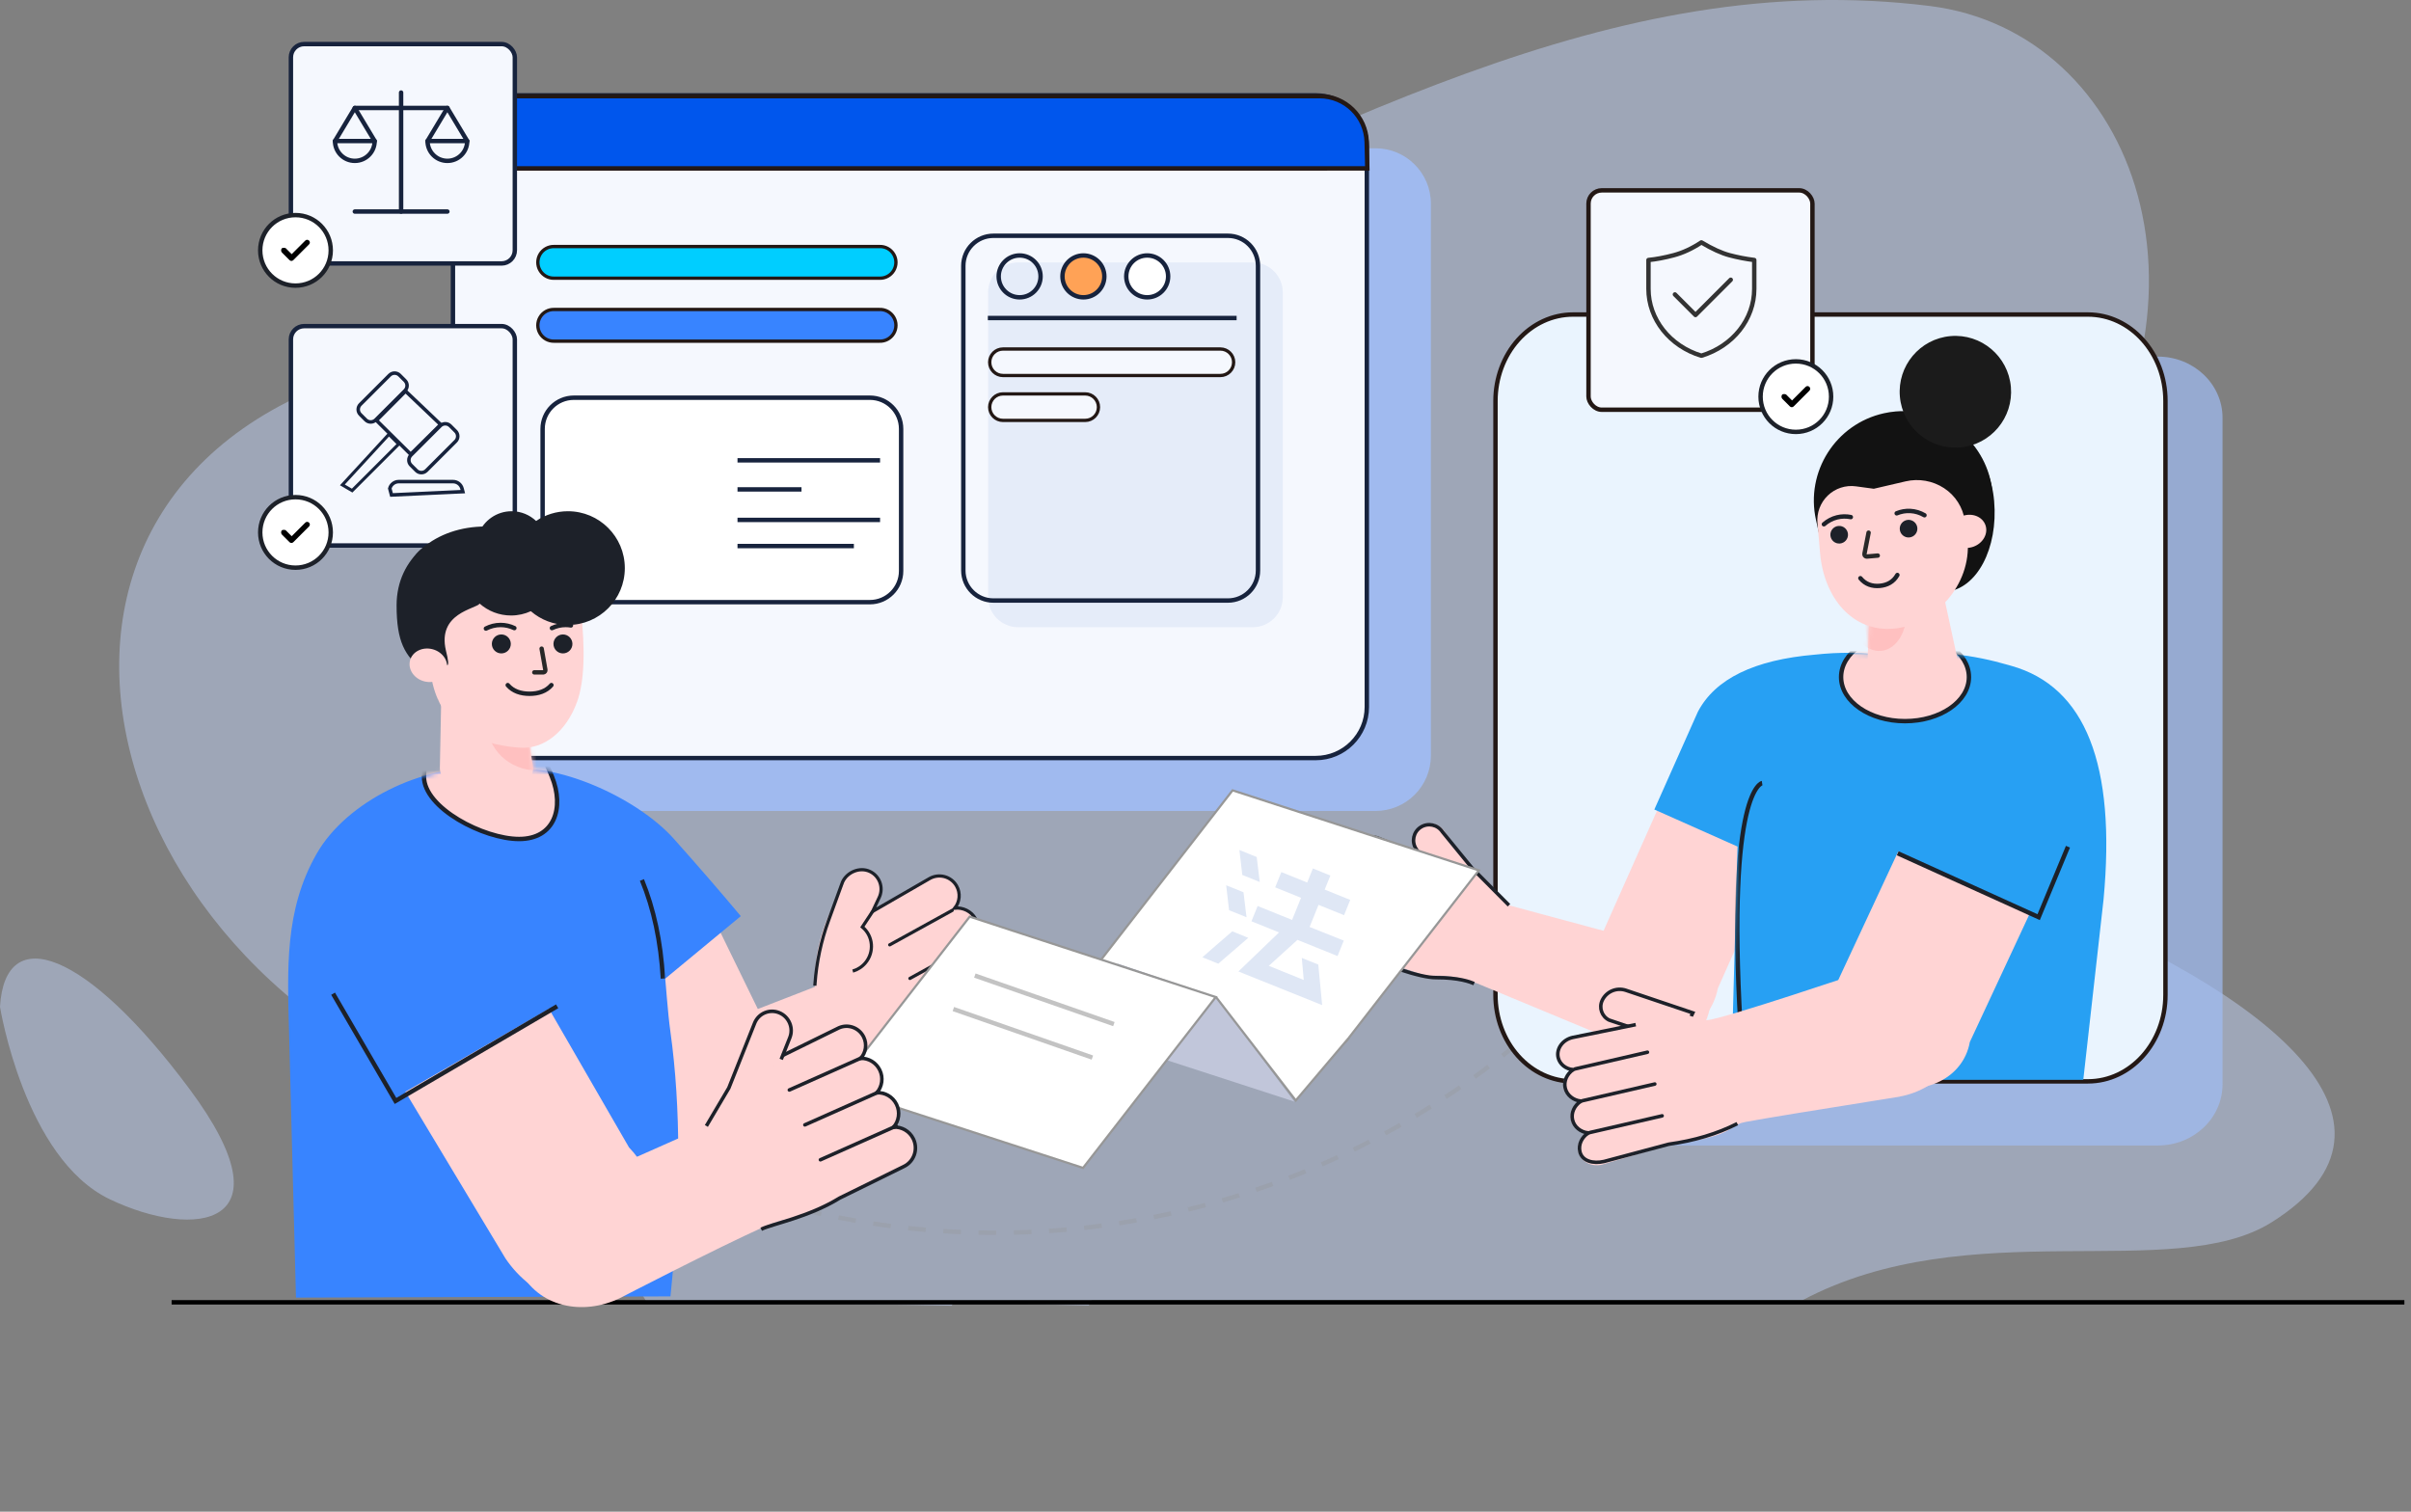 <?xml version="1.0" encoding="UTF-8"?>
<svg width="547px" height="343px" viewBox="0 0 547 343" version="1.1" xmlns="http://www.w3.org/2000/svg" xmlns:xlink="http://www.w3.org/1999/xlink">
    <rect x="0" y="0" width="547" height="343" fill="#808080" stroke="none"/>
    <title>登录背景</title>
    <defs>
        <path d="M53.66,0.81 L54.021,0.875 L54.428,0.802 C63.844,-0.85 72.496,0.514 80.377,2.781 L80.966,2.952 C97.803,7.682 104.785,25.366 101.912,56.003 L97.317,96.889 L17.406,96.888 L18.867,43.96 L0,35.56 L9.87,13.393 L9.88,13.377 C13.803,5.902 22.673,1.581 36.489,0.413 C41.71,-0.149 47.683,-0.244 53.66,0.81 Z" id="path-1"></path>
        <path d="M2.107,0 L18.96,0 L20.806,14.63 C20.98,16.013 20.461,17.392 19.417,18.316 C16.644,20.772 13.762,22 10.773,22 C7.779,22 4.784,20.769 1.785,18.307 C0.663,17.391 0.093,15.961 0.274,14.524 L2.107,0 L2.107,0 Z" id="path-3"></path>
        <path d="M53.115,0.547 L53.467,0.495 C54.457,0.355 55.458,0.251 56.466,0.185 L58.26,0.067 C72.007,-0.836 89.395,7.451 96.229,19.414 C103.537,32.203 102.868,45.481 102.484,60.206 L100.921,120.137 L15.96,119.858 C13.592,96.922 13.592,76.932 15.96,59.888 C16.303,57.418 16.534,54.922 16.75,52.383 L17.009,49.315 C17.053,48.8 17.098,48.283 17.145,47.764 L0,33.58 C4.422,28.285 9.472,22.451 15.15,16.077 C23.667,6.516 42.489,-1.698 53.115,0.547 Z" id="path-5"></path>
        <path d="M2.151,7.677 L21.103,0 L21.471,18.724 C21.495,19.97 20.938,21.155 19.963,21.931 C17.088,24.218 14.1,25.362 10.998,25.362 C8.007,25.362 5.012,24.299 2.016,22.172 C0.769,21.287 0.136,19.768 0.387,18.26 L0.83,15.599 L0.83,15.599 L2.151,7.677 Z" id="path-7"></path>
    </defs>
    <g id="用户平台" stroke="none" stroke-width="1" fill="none" fill-rule="evenodd">
        <g id="登录" transform="translate(-137, -218)">
            <g id="登录背景" transform="translate(137, 218)">
                <path d="M460.508,203.746 C443.304,197.027 447.767,145.639 464.791,124.02 C507.946,69.257 484.519,7.166 437.821,1.359 C365.707,-7.603 302.685,29.303 218.841,66.636 C189.479,79.713 163.767,72.871 105.512,79.779 C-8.59,93.373 12.281,211.804 100.695,247.248 C168.921,274.6 134.61,278.001 146.998,295.834 C170.014,295.834 192.981,295.719 215.964,296.277 C216.019,295.82 216.415,295.481 216.876,295.497 C226.954,295.497 237.023,296.056 247.093,296.228 C246.953,295.788 247.155,295.311 247.57,295.106 C247.702,295.039 247.848,295.004 247.997,295.004 L408.969,295.004 C446.888,274.962 492.969,291.333 515.336,277.369 C551.536,254.657 514.012,224.659 460.508,203.746 L460.508,203.746 Z" id="路径" fill="#C2D3F9" fill-rule="nonzero" opacity="0.46"></path>
                <path d="M355.755,143.672 C260.054,143.672 181.349,216.445 171.96,309.672" id="路径" stroke="#979797" opacity="0.315" stroke-dasharray="4" transform="translate(263.858, 226.672) scale(-1, -1) rotate(26) translate(-263.858, -226.672) "></path>
                <g id="编组-15" transform="translate(102.762, 21.636)">
                    <path d="M209.306,12.009 L22.334,12.009 C15.392,12.009 9.765,17.632 9.765,24.568 L9.765,149.817 C9.765,153.148 11.09,156.342 13.447,158.697 C15.804,161.053 19,162.376 22.334,162.376 L209.306,162.376 C212.639,162.376 215.836,161.053 218.193,158.697 C220.55,156.342 221.874,153.148 221.874,149.817 L221.874,24.568 C221.874,17.632 216.247,12.009 209.306,12.009 L209.306,12.009 Z" id="路径" fill="#A1BEF7" fill-rule="nonzero" opacity="0.87" style="mix-blend-mode: multiply;"></path>
                    <path d="M195.751,0 L11.59,0 C5.189,0 0,5.185 0,11.582 L0,138.785 C0,141.857 1.221,144.803 3.395,146.975 C5.568,149.147 8.516,150.367 11.59,150.367 L195.751,150.367 C202.152,150.367 207.341,145.182 207.341,138.785 L207.341,11.582 C207.341,5.185 202.152,0 195.751,0 L195.751,0 Z" id="路径" stroke="#17233D" fill="#F5F8FE" fill-rule="nonzero"></path>
                    <path d="M181.448,37.916 L128.24,37.916 C124.472,37.916 121.417,40.969 121.417,44.734 L121.417,113.864 C121.417,117.629 124.472,120.681 128.24,120.681 L181.448,120.681 C185.216,120.681 188.271,117.629 188.271,113.864 L188.271,44.734 C188.271,40.969 185.216,37.916 181.448,37.916 L181.448,37.916 Z" id="路径" fill="#CBD9F3" fill-rule="nonzero" opacity="0.38" style="mix-blend-mode: multiply;"></path>
                    <path d="M94.596,68.604 L27.43,68.604 C23.517,68.604 20.344,71.774 20.344,75.685 L20.344,107.917 C20.344,111.827 23.517,114.997 27.43,114.997 L94.596,114.997 C98.509,114.997 101.681,111.827 101.681,107.917 L101.681,75.685 C101.681,71.774 98.509,68.604 94.596,68.604 L94.596,68.604 Z" id="路径" stroke="#17233D" fill="#FFFFFF" fill-rule="nonzero"></path>
                    <line x1="6.666" y1="16.65" x2="198.332" y2="16.65" id="路径" stroke="#231815" stroke-width="0.75"></line>
                    <path d="M96.774,34.302 L22.934,34.302 C21.631,34.274 20.414,34.953 19.755,36.076 C19.095,37.2 19.095,38.592 19.755,39.715 C20.414,40.838 21.631,41.517 22.934,41.489 L96.774,41.489 C98.09,41.538 99.328,40.864 100.001,39.732 C100.674,38.6 100.674,37.191 100.001,36.059 C99.328,34.927 98.09,34.253 96.774,34.302 L96.774,34.302 Z" id="路径" stroke="#231815" stroke-width="0.75" fill="#00CEFF" fill-rule="nonzero"></path>
                    <path d="M96.774,48.586 L22.934,48.586 C21.631,48.558 20.414,49.237 19.755,50.361 C19.095,51.484 19.095,52.876 19.755,53.999 C20.414,55.123 21.631,55.801 22.934,55.774 L96.774,55.774 C98.09,55.822 99.328,55.148 100.001,54.016 C100.674,52.884 100.674,51.476 100.001,50.344 C99.328,49.212 98.09,48.538 96.774,48.586 L96.774,48.586 Z" id="路径" stroke="#231815" stroke-width="0.75" fill="#3884FF" fill-rule="nonzero"></path>
                    <path d="M64.56,82.814 L96.905,82.814 M64.56,89.41 L79.084,89.41 M64.56,96.335 L96.905,96.335 M64.56,102.265 L90.962,102.265" id="形状" stroke="#17233D"></path>
                    <path d="M175.826,31.862 L122.618,31.862 C118.85,31.862 115.795,34.915 115.795,38.68 L115.795,107.81 C115.795,111.575 118.85,114.628 122.618,114.628 L175.826,114.628 C179.594,114.628 182.648,111.575 182.648,107.81 L182.648,38.68 C182.648,34.915 179.594,31.862 175.826,31.862 L175.826,31.862 Z" id="路径" stroke="#17233D" fill-rule="nonzero"></path>
                    <line x1="121.36" y1="50.525" x2="177.798" y2="50.525" id="路径" stroke="#17233D"></line>
                    <path d="M128.569,45.826 C131.193,45.826 133.32,43.701 133.32,41.079 C133.32,38.457 131.193,36.331 128.569,36.331 C125.945,36.331 123.818,38.457 123.818,41.079 C123.818,43.701 125.945,45.826 128.569,45.826 L128.569,45.826 Z" id="路径" stroke="#17233D"></path>
                    <path d="M143.036,45.826 C145.66,45.826 147.787,43.701 147.787,41.079 C147.787,38.457 145.66,36.331 143.036,36.331 C140.412,36.331 138.285,38.457 138.285,41.079 C138.285,43.701 140.412,45.826 143.036,45.826 Z" id="路径" stroke="#17233D" fill="#FFA256" fill-rule="nonzero"></path>
                    <path d="M157.511,45.826 C160.135,45.826 162.263,43.701 162.263,41.079 C162.263,38.457 160.135,36.331 157.511,36.331 C154.887,36.331 152.76,38.457 152.76,41.079 C152.76,43.701 154.887,45.826 157.511,45.826 Z" id="路径" stroke="#17233D" fill="#FFFFFF" fill-rule="nonzero"></path>
                    <path d="M174.116,57.556 L124.788,57.556 C123.126,57.556 121.779,58.902 121.779,60.562 C121.779,62.223 123.126,63.569 124.788,63.569 L174.116,63.569 C175.777,63.569 177.124,62.223 177.124,60.562 C177.124,58.902 175.777,57.556 174.116,57.556 L174.116,57.556 Z" id="路径" stroke="#231815" stroke-width="0.75" fill="#F5F8FE" fill-rule="nonzero"></path>
                    <path d="M143.447,67.742 L124.788,67.742 C123.126,67.742 121.779,69.088 121.779,70.748 C121.779,72.408 123.126,73.754 124.788,73.754 L143.447,73.754 C145.109,73.754 146.456,72.408 146.456,70.748 C146.456,69.088 145.109,67.742 143.447,67.742 L143.447,67.742 Z" id="路径" stroke="#231815" stroke-width="0.75" fill="#F5F8FE" fill-rule="nonzero"></path>
                    <path d="M207.448,16.576 L0.033,16.576 L0.033,14.728 C0.033,2.678 5.483,0.181 13.949,0.181 L196.622,0.181 C202.426,0.179 207.17,4.807 207.308,10.604 L207.448,16.576 L207.448,16.576 Z" id="路径" stroke="#231815" fill="#0056ED" fill-rule="nonzero"></path>
                </g>
                <g id="编组-7备份-2" transform="translate(59.04, 10)" fill-rule="nonzero">
                    <g id="编组-5" transform="translate(6.96, 0)" fill="#F5F8FE" stroke="#17233D">
                        <rect id="矩形备份" x="0" y="0" width="50.804" height="49.778" rx="3"></rect>
                    </g>
                    <g id="编组-6" transform="translate(0, 38.807)">
                        <path d="M8,0 C3.569,0 0,3.569 0,8 C0,12.431 3.569,16 8,16 C12.431,16 16,12.431 16,8 C16,3.569 12.431,0 8,0" id="路径备份-31" stroke="#1D2129" fill="#FFFFFF"></path>
                        <path d="M10.215,5.785 L7.138,8.862 L5.785,7.508 C5.538,7.385 5.169,7.385 4.923,7.508 C4.677,7.754 4.677,8.246 4.923,8.492 L6.646,10.215 C6.892,10.462 7.262,10.462 7.508,10.215 L11.077,6.646 C11.323,6.4 11.323,6.031 11.077,5.785 C10.831,5.538 10.462,5.538 10.215,5.785" id="路径备份-32" fill="#000000"></path>
                    </g>
                </g>
                <g id="编组-7备份-4" transform="translate(59.04, 74)">
                    <g id="编组-5" transform="translate(6.96, 0)" stroke="#17233D">
                        <rect id="矩形备份" fill="#F5F8FE" fill-rule="nonzero" x="0" y="0" width="50.804" height="49.778" rx="3"></rect>
                        <g id="编组-17" transform="translate(10.723, 9.429)">
                            <path d="M8.677,13.942 L8.677,28.875 L6.196,29.525 L5.546,13.942 L8.677,13.942 Z" id="矩形" stroke-width="0.7" transform="translate(7.111, 21.734) rotate(-315) translate(-7.111, -21.734) "></path>
                            <path d="M26.063,25.85 C26.54,25.85 26.987,26.011 27.345,26.287 C27.703,26.562 27.972,26.953 28.094,27.414 L28.282,28.128 L12.1,28.882 L11.709,27.408 C11.832,26.95 12.1,26.561 12.457,26.287 C12.815,26.011 13.262,25.85 13.738,25.85 Z" id="矩形" stroke-width="0.8"></path>
                            <path d="M21.464,7.611 L21.421,17.186 L10.481,17.238 L10.462,7.881 L21.464,7.611 Z" id="矩形" stroke-width="0.8" transform="translate(15.963, 12.421) rotate(-315) translate(-15.963, -12.421) "></path>
                            <path d="M14.795,4.299 C15.237,4.299 15.637,4.478 15.926,4.768 C16.216,5.058 16.395,5.458 16.395,5.899 L16.395,7.646 C16.395,8.088 16.216,8.488 15.926,8.778 C15.637,9.067 15.237,9.246 14.795,9.246 L5.385,9.246 C4.944,9.246 4.544,9.067 4.254,8.778 C3.964,8.488 3.785,8.088 3.785,7.646 L3.785,5.899 C3.785,5.458 3.964,5.058 4.254,4.768 C4.544,4.478 4.944,4.299 5.385,4.299 Z" id="矩形" stroke-width="0.8" transform="translate(10.09, 6.773) rotate(-225) translate(-10.09, -6.773) "></path>
                            <path d="M26.289,15.793 C26.731,15.793 27.131,15.972 27.42,16.262 C27.71,16.551 27.889,16.951 27.889,17.393 L27.889,19.14 C27.889,19.582 27.71,19.982 27.42,20.271 C27.131,20.561 26.731,20.74 26.289,20.74 L16.879,20.74 C16.437,20.74 16.037,20.561 15.748,20.271 C15.458,19.982 15.279,19.582 15.279,19.14 L15.279,17.393 C15.279,16.951 15.458,16.551 15.748,16.262 C16.037,15.972 16.437,15.793 16.879,15.793 Z" id="矩形备份-2" stroke-width="0.8" transform="translate(21.584, 18.267) rotate(-225) translate(-21.584, -18.267) "></path>
                        </g>
                    </g>
                    <g id="编组-6" transform="translate(0, 38.807)" fill-rule="nonzero">
                        <path d="M8,0 C3.569,0 0,3.569 0,8 C0,12.431 3.569,16 8,16 C12.431,16 16,12.431 16,8 C16,3.569 12.431,0 8,0" id="路径备份-31" stroke="#1D2129" fill="#FFFFFF"></path>
                        <path d="M10.215,5.785 L7.138,8.862 L5.785,7.508 C5.538,7.385 5.169,7.385 4.923,7.508 C4.677,7.754 4.677,8.246 4.923,8.492 L6.646,10.215 C6.892,10.462 7.262,10.462 7.508,10.215 L11.077,6.646 C11.323,6.4 11.323,6.031 11.077,5.785 C10.831,5.538 10.462,5.538 10.215,5.785" id="路径备份-32" fill="#000000"></path>
                    </g>
                </g>
                <g id="编组" transform="translate(76, 21)" stroke="#17233D" stroke-linecap="round" stroke-linejoin="round">
                    <polyline id="路径" points="9 11 4.5 3.5 0 11"></polyline>
                    <path d="M4.5,15.5 C6.985,15.5 9,13.485 9,11 L0,11 C0,13.485 2.015,15.5 4.5,15.5 Z" id="路径"></path>
                    <polyline id="路径" points="30 11 25.5 3.5 21 11"></polyline>
                    <path d="M25.5,15.5 C27.985,15.5 30,13.485 30,11 L21,11 C21,13.485 23.015,15.5 25.5,15.5 Z" id="路径"></path>
                    <line x1="15" y1="0" x2="15" y2="27" id="路径"></line>
                    <polyline id="路径" points="4.5 3.5 15 3.5 25.5 3.5"></polyline>
                    <polyline id="路径" points="25.5 27 15 27 4.5 27"></polyline>
                </g>
                <path d="M489.58,80.915 L380.057,80.915 C371.958,80.915 365.393,87.135 365.393,94.808 L365.393,246.022 C365.393,253.695 371.958,259.915 380.057,259.915 L489.58,259.915 C497.679,259.915 504.245,253.695 504.245,246.022 L504.245,94.808 C504.245,87.135 497.679,80.915 489.58,80.915 Z" id="路径" fill="#A1BEF7" fill-rule="nonzero" opacity="0.68"></path>
                <path d="M473.698,71.366 L356.882,71.366 C352.216,71.366 347.741,73.432 344.442,77.11 C341.143,80.788 339.29,85.777 339.29,90.978 L339.29,225.754 C339.29,230.956 341.143,235.945 344.442,239.623 C347.741,243.301 352.216,245.366 356.882,245.366 L473.698,245.366 C483.413,245.366 491.29,236.587 491.29,225.754 L491.29,90.978 C491.29,80.146 483.413,71.366 473.698,71.366 L473.698,71.366 Z" id="路径" stroke="#231815" fill="#EAF4FE" fill-rule="nonzero"></path>
                <g id="编组-7备份-3" transform="translate(360.396, 43.193)">
                    <g id="编组-5">
                        <rect id="矩形备份" stroke="#231815" fill="#F5F8FE" fill-rule="nonzero" x="0" y="0" width="50.804" height="49.778" rx="3"></rect>
                        <g id="编组" transform="translate(13.604, 11.807)" stroke="#333333" stroke-linejoin="round">
                            <path d="M0,3.997 C1.73,3.831 3.643,3.469 5.739,2.912 C7.836,2.354 9.924,1.384 12.006,0 C14.437,1.456 16.563,2.427 18.385,2.912 C20.206,3.397 22.078,3.758 24,3.997 L24,10.545 C24,17.428 19.167,23.539 12.002,25.714 C4.835,23.539 0,17.427 0,10.542 L0,3.997 Z" id="路径"></path>
                            <polyline id="路径" stroke-linecap="round" points="6 11.81 10.667 16.476 18.667 8.476"></polyline>
                        </g>
                    </g>
                    <g id="编组-6" transform="translate(39.04, 38.807)" fill-rule="nonzero">
                        <path d="M8,0 C3.569,0 0,3.569 0,8 C0,12.431 3.569,16 8,16 C12.431,16 16,12.431 16,8 C16,3.569 12.431,0 8,0" id="路径备份-31" stroke="#1D2129" fill="#FFFFFF"></path>
                        <path d="M10.215,5.785 L7.138,8.862 L5.785,7.508 C5.538,7.385 5.169,7.385 4.923,7.508 C4.677,7.754 4.677,8.246 4.923,8.492 L6.646,10.215 C6.892,10.462 7.262,10.462 7.508,10.215 L11.077,6.646 C11.323,6.4 11.323,6.031 11.077,5.785 C10.831,5.538 10.462,5.538 10.215,5.785" id="路径备份-32" fill="#000000"></path>
                    </g>
                </g>
                <path d="M0,228.442 C0,228.442 5.532,262.867 24.907,272.116 C44.281,281.365 66.319,278.457 42.991,247.096 C19.662,215.735 1.151,208.942 0,228.442 L0,228.442 Z" id="路径" fill="#C2D3F9" fill-rule="nonzero" opacity="0.46"></path>
                <g id="编组-5备份" transform="translate(38.436, 126.664)">
                    <g id="编组" transform="translate(80.455, 25.602) scale(-1, 1) translate(-80.455, -25.602) translate(53.56, 0)">
                        <g id="编组备份" transform="translate(7.595, 13.933)">
                            <g id="耳朵备份-7" transform="translate(23.097, 15.812) scale(-1, 1) translate(-23.097, -15.812) translate(0, 11.294)"></g>
                        </g>
                    </g>
                    <line x1="0.5" y1="168.836" x2="507.064" y2="168.836" id="路径" stroke="#000000"></line>
                    <g id="编组-3" transform="translate(163.372, 90.78)"></g>
                </g>
                <g id="编组-26" transform="translate(299.862, 75.162)">
                    <g id="编组-4" transform="translate(89.005, 88.5) scale(-1, 1) translate(-89.005, -88.5) translate(0, 0)">
                        <path d="M81.982,118.227 C83.105,118.227 84.198,118.355 85.248,118.596 L125.71,118.597 L125.71,147.597 L81.71,147.597 L81.71,147.224 C73.828,147.08 67.482,140.644 67.482,132.727 C67.482,124.719 73.974,118.227 81.982,118.227 Z" id="形状结合备份-7" fill="#FFD4D4" transform="translate(96.596, 132.912) rotate(-114) translate(-96.596, -132.912) "></path>
                        <g id="编组-8备份-3" transform="translate(130.858, 138.843) rotate(-22) translate(-130.858, -138.843) translate(86.872, 121.843)">
                            <g id="编组-10" transform="translate(-0, -0)">
                                <g id="编组-11" transform="translate(-0, -0)">
                                    <g id="编组-12" transform="translate(-0, -0)">
                                        <g id="编组-13" transform="translate(-0, -0)">
                                            <path d="M76.594,1.615 C77.667,3.187 77.351,5.32 75.907,6.506 L75.721,6.649 L74.35,7.635 L84.457,7.634 L84.667,7.641 C86.331,7.753 87.647,9.183 87.647,10.93 C87.647,12.324 86.809,13.516 85.625,13.998 C86.818,14.559 87.647,15.803 87.647,17.247 C87.647,18.731 86.77,20.004 85.522,20.543 C86.77,21.08 87.647,22.353 87.647,23.838 C87.647,25.323 86.77,26.596 85.522,27.134 C86.77,27.672 87.647,28.945 87.647,30.43 C87.647,32.328 86.212,33.881 84.402,33.993 L84.192,34 L62.785,32.638 C59.276,30.862 55.402,29.933 51.475,29.922 L12.914,30.302 C6.007,30.37 0.352,24.826 0.283,17.918 C0.282,17.785 0.283,17.651 0.286,17.518 C0.429,11.057 5.783,5.935 12.244,6.078 C12.628,6.087 13.011,6.114 13.393,6.16 L51.503,10.78 L51.503,10.78 L52.75,10.323 C58.997,8.031 64.949,5.011 70.484,1.327 L71.585,0.582 L71.788,0.46 C73.433,-0.455 75.512,0.028 76.594,1.615 Z" id="路径" fill="#FFD4D4"></path>
                                            <g id="女生手心备份" transform="translate(69.751, 17.082) scale(-1, 1) rotate(90) translate(-69.751, -17.082) translate(53.016, -1.139)" stroke="#1D2129" stroke-width="0.8">
                                                <path d="M3.602,35.764 C3.602,34.795 3.602,32.118 1.612,27.233 C0.285,23.976 -0.223,16.069 0.089,3.512 C0.089,1.572 1.662,-3.39662018e-13 3.602,-3.39662018e-13 C5.004,-3.39662018e-13 6.215,0.821 6.777,2.009 L6.844,2.159 L6.911,2.009 C7.475,0.821 8.685,-3.39662018e-13 10.088,-3.39662018e-13 C11.49,-3.39662018e-13 12.701,0.821 13.263,2.009 L13.33,2.159 L13.397,2.009 C13.96,0.821 15.171,-3.39662018e-13 16.573,-3.39662018e-13 C17.994,-3.39662018e-13 19.218,0.843 19.77,2.055 C20.244,0.852 21.417,-3.39662018e-13 22.789,-3.39662018e-13 C24.58,-3.39662018e-13 26.032,1.451 26.032,3.241 L26.032,13.512 L27.008,12.109 C28.136,10.493 30.349,10.102 31.954,11.233 C33.561,12.365 33.952,14.593 32.827,16.21 L27.751,25.461 L23.046,36.441" id="路径" transform="translate(16.735, 18.221) scale(-1, -1) translate(-16.735, -18.221) "></path>
                                                <g id="编组-5" transform="translate(10.532, 18.878) scale(-1, 1) translate(-10.532, -18.878) translate(7.356, 13.609)">
                                                    <path d="M2.16,0.224 C1.827,0.849 1.632,1.603 1.632,2.416 C1.632,4.58 3.015,6.336 4.72,6.338 L4.654,10.314" id="路径" transform="translate(3.176, 5.269) rotate(-20) translate(-3.176, -5.269) "></path>
                                                </g>
                                                <line x1="26.779" y1="34.449" x2="26.779" y2="20.558" id="路径-7" stroke-linecap="round"></line>
                                                <line x1="20.241" y1="34.449" x2="20.241" y2="20.558" id="路径-7备份" stroke-linecap="round"></line>
                                                <line x1="13.67" y1="34.449" x2="13.67" y2="20.558" id="路径-7备份-2" stroke-linecap="round"></line>
                                            </g>
                                        </g>
                                    </g>
                                </g>
                            </g>
                        </g>
                        <g id="编组-3">
                            <g id="编组-22备份-2" transform="translate(51.27, 84.926) scale(-1, 1) translate(-51.27, -84.926) ">
                                <g id="椭圆形" transform="translate(0, 72.962)">
                                    <mask id="mask-2" fill="white">
                                        <use xlink:href="#path-1"></use>
                                    </mask>
                                    <use id="蒙版" fill="#27A0F3" xlink:href="#path-1"></use>
                                    <ellipse stroke="#1D2129" fill="#FFD4D4" mask="url(#mask-2)" cx="56.87" cy="5.506" rx="14.5" ry="10"></ellipse>
                                    <path d="M24.451,29.562 C24.451,29.562 16.411,30.781 19.54,84.656" id="路径-5" stroke="#1D2129" mask="url(#mask-2)"></path>
                                </g>
                                <g id="编组-19" transform="translate(55.629, 42.542) rotate(-5) translate(-55.629, -42.542) translate(27.856, 2.267)">
                                    <path d="M28.991,15.947 C40.202,15.947 49.29,25.035 49.29,36.246 C49.29,37.14 49.231,38.033 49.114,38.918 L48.095,46.586 L48.095,46.586 L9.886,46.586 L8.868,38.918 C7.392,27.805 15.205,17.599 26.319,16.124 C27.205,16.006 28.097,15.947 28.991,15.947 Z" id="矩形" fill="#121212"></path>
                                    <path d="M36.866,57.679 C43.847,57.679 49.506,48.928 49.506,38.134 C49.506,27.339 42.487,18.19 35.507,18.19 C28.526,18.19 24.226,27.339 24.226,38.134 C24.226,48.928 29.886,57.679 36.866,57.679 Z" id="椭圆形" fill="#121212"></path>
                                    <g id="编组-2" transform="translate(0, -0)">
                                        <g id="编组备份" transform="translate(7.1, -0)">
                                            <g id="耳朵备份-7" transform="translate(21.593, 45.001) scale(-1, 1) translate(-21.593, -45.001) translate(0, 40.775)"></g>
                                            <g id="矩形" transform="translate(10.191, 58.549)">
                                                <mask id="mask-4" fill="white">
                                                    <use xlink:href="#path-3"></use>
                                                </mask>
                                                <use id="蒙版" fill="#FFD4D4" xlink:href="#path-3"></use>
                                                <ellipse id="椭圆形" fill="#FFC0C0" mask="url(#mask-4)" cx="3.686" cy="2.23" rx="6.5" ry="9"></ellipse>
                                            </g>
                                            <ellipse id="椭圆形备份-12" fill="#FFD4D4" transform="translate(35.886, 44.478) rotate(-15) translate(-35.886, -44.478) " cx="35.886" cy="44.478" rx="4.214" ry="3.697"></ellipse>
                                            <path d="M4.931,33.6 C6.761,32.126 9.165,31.569 11.457,32.087 L15.448,32.99 L15.448,32.99 L22.779,31.946 C25.828,31.512 28.923,32.342 31.345,34.245 C33.755,36.137 35.231,38.978 35.394,42.038 L35.631,46.467 L35.631,46.467 C35.631,56.744 26.404,64.999 17.126,64.999 C7.849,64.999 2.034,56.744 2.034,46.467 L2.034,39.654 C2.034,37.301 3.099,35.076 4.931,33.6 Z" id="矩形备份-6" fill="#FFD4D4"></path>
                                            <ellipse id="椭圆形" fill="#1B1B1B" cx="35.806" cy="12.678" rx="12.64" ry="12.678"></ellipse>
                                            <path d="M10.648,52.941 C11.661,54.438 13.173,55.054 14.862,55.054 C16.55,55.054 18.061,54.439 19.074,52.945" id="路径" stroke="#1D2129" stroke-linecap="round"></path>
                                            <circle id="椭圆形备份-7" fill="#1D2129" cx="22.517" cy="42.697" r="2"></circle>
                                            <circle id="椭圆形备份-8" fill="#1D2129" cx="6.717" cy="42.697" r="2"></circle>
                                            <path d="M26.466,39.541 C25.467,39.026 24.363,38.741 23.202,38.74 C22.121,38.74 21.089,38.987 20.145,39.436" id="路径" stroke="#1D2129" stroke-linecap="round" transform="translate(23.305, 39.14) rotate(8) translate(-23.305, -39.14) "></path>
                                            <path d="M9.688,39.541 C8.689,39.027 7.585,38.741 6.425,38.74 C5.343,38.74 4.311,38.987 3.368,39.436" id="路径备份" stroke="#1D2129" stroke-linecap="round" transform="translate(6.528, 39.141) scale(-1, 1) rotate(9) translate(-6.528, -39.141) "></path>
                                        </g>
                                    </g>
                                    <path d="M20.503,42.811 L19.155,47.498 C19.074,47.778 19.236,48.07 19.516,48.15 C19.563,48.164 19.612,48.171 19.661,48.171 L22.12,48.171 L22.12,48.171" id="路径-4" stroke="#282828" stroke-linecap="round"></path>
                                </g>
                            </g>
                            <path d="M67.256,130.816 L67.256,163.816 L34.937,163.817 C33.928,164.09 32.876,164.234 31.796,164.234 C24.064,164.234 17.796,156.847 17.796,147.734 C17.796,138.834 23.775,131.58 31.256,131.246 L31.256,130.816 L67.256,130.816 Z" id="形状结合备份-5" fill="#FFD4D4" transform="translate(42.526, 147.525) scale(-1, 1) rotate(-65) translate(-42.526, -147.525) "></path>
                            <polyline id="路径-2" stroke="#1D2129" points="8.7 116.96 15.348 132.946 47.322 118.452"></polyline>
                        </g>
                    </g>
                    <g id="女生手背面备份-4" transform="translate(99.138, 159.838) rotate(32) translate(-99.138, -159.838) translate(52.138, 112.838)">
                        <g id="女生手背面" transform="translate(47, 47) rotate(45) translate(-47, -47) translate(26.321, 1.211)">
                            <path d="M14.49,59.874 L13.546,75.873 C13.48,76.983 13.005,77.982 12.269,78.72 C11.533,79.458 10.536,79.935 9.426,80.004 C8.498,80.061 7.634,79.737 6.988,79.166 C6.348,78.6 5.922,77.791 5.859,76.873 L6.808,60.348 L14.49,59.874 Z" id="矩形备份-7" stroke="#1D2129" stroke-width="0.8" fill="#FFD4D4" transform="translate(10.062, 70.056) scale(-1, 1) rotate(-35) translate(-10.062, -70.056) "></path>
                            <path d="M26.542,1.55541045e-12 C34.725,1.55541045e-12 41.359,7.544 41.359,16.85 C41.359,17.136 41.352,17.421 41.34,17.703 L41.359,17.703 C40.009,37.173 39.249,48.984 39.078,53.135 C38.953,56.171 40.291,56.071 40.597,60.812 C40.902,65.554 40.175,70.9 40.232,71.051 L41.191,87.014 C41.191,89.433 39.536,91.413 37.442,91.568 L37.178,91.577 C35.51,91.577 34.079,90.419 33.475,88.771 C32.87,90.419 31.439,91.577 29.77,91.577 C28.101,91.577 26.67,90.419 26.066,88.771 C25.461,90.419 24.03,91.577 22.361,91.577 C20.739,91.577 19.341,90.482 18.71,88.907 C18.169,90.471 16.829,91.577 15.262,91.577 C13.301,91.577 11.696,89.845 11.566,87.653 L11.557,87.365 L12.436,60.45 C13.685,58.651 14.406,57.3 14.6,56.395 C15.255,53.33 11.811,18.992 11.752,17.888 L11.725,17.703 L11.743,17.703 C11.731,17.421 11.725,17.136 11.725,16.85 C11.725,7.544 18.358,1.55541045e-12 26.542,1.55541045e-12 Z" id="路径" fill="#FFD4D4"></path>
                            <g id="编组-5" transform="translate(26.087, 73.111) scale(-1, 1) translate(-26.087, -73.111) translate(11.578, 54.992)" stroke="#1D2129" stroke-width="0.8">
                                <path d="M28.63,17.405 L29.019,32.025 C29.019,34.351 27.36,36.237 25.315,36.237 C23.747,36.237 22.407,35.131 21.866,33.567 C21.235,35.142 19.837,36.237 18.215,36.237 C16.546,36.237 15.115,35.079 14.51,33.431 C13.906,35.079 12.475,36.237 10.806,36.237 C9.138,36.237 7.707,35.079 7.102,33.431 C6.497,35.079 5.067,36.237 3.398,36.237 C1.182,36.237 -3.88852613e-13,33.921 -3.88852613e-13,31.401 L0.514,16.225 C-0.014,10.399 0.335,4.991 1.56,-4.86065766e-14" id="路径"></path>
                                <polyline id="路径" stroke-linecap="round" points="21.94 33.075 21.94 16.225 21.94 16.225"></polyline>
                                <polyline id="路径" stroke-linecap="round" points="14.531 33.075 14.531 16.225 14.531 16.225"></polyline>
                                <polyline id="路径" stroke-linecap="round" points="7.123 33.075 7.123 16.225 7.123 16.225"></polyline>
                            </g>
                        </g>
                    </g>
                </g>
                <g id="编组-3" transform="translate(65.375, 116)">
                    <g id="编组" transform="translate(37.123, 31.542) scale(-1, 1) translate(-37.123, -31.542) translate(11.454, 7.166)">
                        <g id="编组备份" transform="translate(7.249, 13.266)">
                            <g id="耳朵备份-7" transform="translate(22.045, 15.055) scale(-1, 1) translate(-22.045, -15.055) translate(0, 10.754)"></g>
                        </g>
                    </g>
                    <g id="编组-11备份-7" transform="translate(109.283, 119.364) scale(-1, 1) rotate(-6) translate(-109.283, -119.364) translate(52.289, 68.823)">
                        <g id="编组-10" transform="translate(0, 0)">
                            <g id="编组" transform="translate(56.994, 50.542) rotate(-54) translate(-56.994, -50.542) translate(33.871, -3.429)">
                                <path d="M31.428,-5.19946472e-12 C33.85,-5.19946472e-12 35.824,1.923 35.915,4.33 L35.918,4.503 L35.918,19.381 L37.905,16.516 C39.318,14.479 42.098,13.983 44.116,15.41 C46.081,16.8 46.597,19.501 45.316,21.523 L45.211,21.682 L41.1,27.61 C37.695,32.521 33.181,36.562 27.925,39.406 L27.925,39.406 L27.925,39.406 L35.921,91.172 L35.871,91.173 C35.178,100.55 27.425,107.94 17.962,107.94 C8.499,107.94 0.746,100.55 0.053,91.173 L0.003,91.172 L0.002,35.275 L6.39141147e-12,4.878 C6.39141147e-12,2.184 2.178,-5.19946472e-12 4.864,-5.19946472e-12 C6.886,-5.19946472e-12 8.621,1.238 9.353,3 C10.087,1.238 11.821,-5.19946472e-12 13.843,-5.19946472e-12 C15.866,-5.19946472e-12 17.6,1.238 18.333,3 C19.066,1.238 20.8,-5.19946472e-12 22.823,-5.19946472e-12 C24.79,-5.19946472e-12 26.484,1.171 27.249,2.855 C27.905,1.183 29.529,-5.19946472e-12 31.428,-5.19946472e-12 Z" id="路径" fill="#FFD4D4"></path>
                                <g id="编组-5" transform="translate(23.261, 19.692) scale(1, -1) translate(-23.261, -19.692) translate(0.277, 0.112)" stroke="#1D2129" stroke-width="0.729">
                                    <path d="M27.879,-3.96839037e-13 L28.273,0.267 C32.313,3.003 35.952,6.287 39.087,10.025 L45.136,17.236 L45.136,17.236 C46.548,19.273 46.133,22.324 44.116,23.751 C42.098,25.177 39.318,24.682 37.905,22.645 L35.918,19.78 L35.918,34.657 C35.918,37.145 33.908,39.161 31.428,39.161 C29.529,39.161 27.905,37.977 27.249,36.306 C26.484,37.99 24.79,39.161 22.823,39.161 C20.8,39.161 19.066,37.922 18.333,36.16 C17.6,37.922 15.866,39.161 13.843,39.161 C11.821,39.161 10.087,37.922 9.353,36.16 C8.621,37.922 6.886,39.161 4.864,39.161 C2.178,39.161 9.86335547e-14,36.977 9.86335547e-14,34.282 L9.86335547e-14,3.885" id="路径"></path>
                                    <path d="M28.59,7.976 C27.963,8.908 27.594,10.031 27.591,11.238 C27.581,14.457 30.162,17.058 33.356,17.047 L33.837,21.248" id="路径" transform="translate(30.714, 14.612) rotate(-20) translate(-30.714, -14.612) "></path>
                                    <polyline id="路径" fill="#FFFFFF" stroke-linecap="round" transform="translate(27.255, 27.438) rotate(-10) translate(-27.255, -27.438) " points="25.693 35.383 28.818 19.493 28.818 19.493"></polyline>
                                    <polyline id="路径" fill="#FFFFFF" stroke-linecap="round" transform="translate(18.365, 27.598) rotate(-10) translate(-18.365, -27.598) " points="16.802 35.543 19.927 19.653 19.927 19.653"></polyline>
                                    <polyline id="路径" fill="#FFFFFF" stroke-linecap="round" transform="translate(9.474, 27.759) rotate(-10) translate(-9.474, -27.759) " points="7.912 35.704 11.037 19.814 11.037 19.814"></polyline>
                                </g>
                            </g>
                        </g>
                    </g>
                    <g id="编组-13备份" transform="translate(197.308, 106.165) scale(-1, 1) rotate(-18) translate(-197.308, -106.165) translate(135.308, 59.937)">
                        <g id="编组-11" transform="translate(0, 0)">
                            <path d="M59.105,0.25 L75.784,46.522 L17.035,46.522 L0.356,0.25 L59.105,0.25 Z" id="矩形" stroke="#979797" stroke-width="0.5" fill="#FFFFFF"></path>
                            <polygon id="矩形" fill="#C1C6DA" points="48.194 46.011 71.789 45.684 71.789 63.088 23.93 63.088"></polygon>
                            <path d="M106.965,45.935 L123.644,92.206 L64.895,92.206 L48.241,46.04 L106.965,45.935 Z" id="矩形备份-15" stroke="#979797" stroke-width="0.5" fill="#FFFFFF"></path>
                            <line x1="68.328" y1="59.016" x2="101.732" y2="58.292" id="路径-3备份-3" stroke="#C3C3C3"></line>
                            <line x1="70.618" y1="67.746" x2="104.021" y2="67.022" id="路径-3备份-4" stroke="#C3C3C3"></line>
                            <polyline id="路径-6" stroke="#979797" stroke-width="0.5" fill="#FFFFFF" points="16.58 45.299 23.727 62.742 48.194 46.011"></polyline>
                        </g>
                    </g>
                    <g id="编组-16" transform="translate(225.627, 93.426) rotate(22) translate(-225.627, -93.426) translate(210.329, 79.387)" fill="#DFE7F5" fill-rule="nonzero">
                        <polygon id="路径" points="30.594 27.961 26.332 19.763 22.296 19.763 24.58 24.233 16.032 24.233 19.85 16.332 29.658 16.332 29.658 12.547 21.307 12.591 21.307 7.18 27.553 7.18 27.553 3.441 21.307 3.441 21.307 -4.75659668e-14 17.026 -4.75659668e-14 17.026 3.441 10.7 3.441 10.7 7.18 17.026 7.18 17.026 12.592 8.594 12.592 8.594 16.332 15.341 16.332 10.118 28"></polygon>
                        <polygon id="路径" points="3.135 24.505 1.331 28.077 5.221 28.077 9.331 20.085 5.412 20.077"></polygon>
                        <polygon id="路径" points="7 7.364 4.236 2.364 -2.14837312e-13 2.364 2.728 7.364"></polygon>
                        <polygon id="路径" points="7.215 15.905 4.451 10.905 0.215 10.905 2.943 15.905"></polygon>
                    </g>
                    <path d="M76.553,137.214 C75.606,135.355 74.91,133.444 74.454,131.529 L57.972,99.182 L91.507,82.095 L110.838,121.729 C115.305,132.189 112.137,143.824 103.329,148.312 C94.068,153.031 82.081,148.062 76.553,137.214 Z" id="路径" fill="#FFD4D4"></path>
                    <g id="椭圆形" transform="translate(51.348, 118.363) scale(-1, 1) translate(-51.348, -118.363) translate(0, 58.295)">
                        <mask id="mask-6" fill="white">
                            <use xlink:href="#path-5"></use>
                        </mask>
                        <use id="蒙版" fill="#3884FF" xlink:href="#path-5"></use>
                        <path d="M50.302,16.077 C58.319,16.077 71.886,9.052 71.886,1.925 C71.886,-5.202 65.386,-10.979 57.369,-10.979 C49.351,-10.979 45.722,-5.202 42.851,1.925 C39.981,9.052 42.284,16.077 50.302,16.077 Z" stroke="#1D2129" fill="#FFD4D4" mask="url(#mask-6)"></path>
                        <path d="M22.434,25.374 C19.74,31.926 18.151,39.384 17.667,47.747" id="路径" stroke="#1D2129" mask="url(#mask-6)"></path>
                    </g>
                    <g id="编组-17备份" transform="translate(84.593, 140.653) scale(-1, 1) rotate(57) translate(-84.593, -140.653) translate(32.119, 87.14)">
                        <g id="编组-8" transform="translate(-0, -0)">
                            <path d="M61.628,55.119 C60.681,53.26 59.985,51.349 59.529,49.434 L43.047,17.087 L76.582,9.01271972e-14 L95.913,39.633 C100.38,50.094 97.212,61.729 88.404,66.217 C79.144,70.936 67.156,65.967 61.628,55.119 Z" id="路径" fill="#FFD4D4"></path>
                            <g id="编组备份-3" transform="translate(52.474, 61.747) rotate(58) translate(-52.474, -61.747) translate(28.312, 14.969)">
                                <path d="M6.706,60.653 L15.345,60.701 L15.432,76.527 C15.445,78.886 13.543,80.809 11.184,80.822 C11.169,80.822 11.153,80.822 11.137,80.822 C8.744,80.809 6.807,78.872 6.794,76.479 L6.706,60.653 L6.706,60.653 Z" id="矩形备份-7" fill="#FFD4D4" transform="translate(11.081, 70.75) scale(-1, 1) rotate(-43) translate(-11.081, -70.75) "></path>
                                <path d="M13.55,63.477 C13.575,62.103 15.882,58.356 20.471,52.236 C20.017,27.809 19.791,15.55 19.793,15.458 C19.96,5.973 22.397,-0.162 31.988,0.003 C41.578,0.169 47.75,8.548 47.583,18.032 C47.581,18.143 46.573,41.808 46.734,54.864 C46.785,59.015 48.206,62.569 48.193,63.336 C48.138,66.441 48.098,69.573 48.074,72.73 L47.736,88.986 C47.692,91.497 45.643,93.509 43.123,93.556 L42.951,93.556 C40.995,93.522 39.339,92.313 38.661,90.62 C37.922,92.288 36.224,93.44 34.269,93.406 C32.313,93.372 30.657,92.163 29.978,90.471 C29.24,92.138 27.542,93.29 25.586,93.256 C23.685,93.223 22.066,92.079 21.355,90.46 C20.693,92.043 19.102,93.144 17.266,93.112 C14.924,93.072 13.047,91.205 13,88.909 C13.171,81.478 13.288,76.289 13.351,73.342" id="路径" fill="#FFD4D4"></path>
                                <path d="M18.958,51.64 C18.958,51.64 18.46,54.938 17.463,61.535 L17.55,77.365 C17.563,79.748 15.641,81.67 13.255,81.656 C10.871,81.643 8.926,79.701 8.912,77.319 L8.882,72.007" id="路径" stroke="#1D2129" stroke-width="0.802" fill="#FFD4D4" transform="translate(13.92, 66.648) scale(-1, 1) rotate(-43) translate(-13.92, -66.648) "></path>
                                <path d="M46.967,53.608 C46.917,56.41 49.034,64.515 48.074,72.73 L47.736,88.986 C47.692,91.497 45.643,93.509 43.123,93.556 L42.951,93.556 C40.995,93.522 39.339,92.313 38.661,90.62 C37.922,92.288 36.224,93.44 34.269,93.406 C32.313,93.372 30.657,92.163 29.978,90.471 C29.24,92.138 27.542,93.29 25.586,93.256 C23.685,93.223 22.066,92.079 21.355,90.46 C20.693,92.043 19.102,93.144 17.266,93.112 C14.924,93.072 13.047,91.205 13,88.909 C13.114,82.712 13.195,78.458 13.287,74.65" id="形状" stroke="#1D2129" stroke-width="0.802"></path>
                                <g id="编组-5" transform="translate(29.856, 81.99) scale(-1, 1) rotate(1) translate(-29.856, -81.99) translate(20.464, 72.591)" stroke="#1D2129" stroke-linecap="round" stroke-width="0.802">
                                    <polyline id="路径" points="18.061 18.047 18.061 0.001 18.061 0.001"></polyline>
                                    <polyline id="路径" points="9.392 18.046 9.392 0 9.392 0"></polyline>
                                    <polyline id="路径" points="0.724 18.798 0.724 -1.06854391e-14 0.724 -1.06854391e-14"></polyline>
                                </g>
                            </g>
                        </g>
                    </g>
                    <g id="编组-19备份-3" transform="translate(50.37, 32.406) scale(-1, 1) translate(-50.37, -32.406) translate(24.358, 0)">
                        <g id="编组备份">
                            <g id="耳朵备份-7" transform="translate(29.979, 33.336) scale(-1, 1) translate(-29.979, -33.336) translate(7.935, 29.035)"></g>
                            <g id="矩形" transform="translate(20.49, 39.449)">
                                <mask id="mask-8" fill="white">
                                    <use xlink:href="#path-7"></use>
                                </mask>
                                <use id="蒙版" fill="#FFD4D4" xlink:href="#path-7"></use>
                                <ellipse id="椭圆形" fill="#FFC0C0" mask="url(#mask-8)" cx="-0.538" cy="8.603" rx="11.291" ry="10.754"></ellipse>
                            </g>
                            <path d="M31.639,3.466 C42.753,3.466 51.781,10.465 51.781,21.352 C51.781,29.598 49.929,32.854 45.712,36.115 C41.495,39.376 40.509,39.512 41.586,41.066 L41.753,41.302 C43.087,43.149 41.86,44.17 39.072,42.002 L38.723,41.721 C38.366,41.423 37.863,40.772 37.306,39.854 C36.41,39.968 35.477,40.028 34.506,40.028 C23.392,40.028 14.143,29.496 14.143,18.609 C14.143,7.721 20.525,3.466 31.639,3.466 Z" id="路径备份-2" fill="#1D2129"></path>
                            <path d="M10.011,21.956 L14.299,19.581 C17.047,18.059 20.282,17.675 23.31,18.514 L27.161,19.581 L27.161,19.581 L31.013,18.514 C34.04,17.675 37.276,18.059 40.024,19.581 C42.67,21.047 44.311,23.833 44.311,26.858 L44.311,32.677 L44.311,32.677 C44.311,43.137 39.489,52.586 23.727,53.659 C18.373,54.024 13.283,50.054 10.825,43.224 C9.187,38.671 8.915,31.582 10.011,21.956 L10.011,21.956 Z" id="矩形备份-9" fill="#FFD4D4"></path>
                            <path d="M25.678,0 C29.07,0 31.973,2.094 33.165,5.06 C34.041,5.883 34.781,6.852 35.344,7.928 C36.776,6.995 38.488,6.452 40.326,6.452 C45.282,6.452 49.317,10.397 49.462,15.318 L49.466,15.593 L49.466,30.205 L47.185,31.03 L45.497,31.618 L40.326,34.954 C39.925,34.967 40.011,33.855 40.586,31.618 C42.589,23.073 33.833,22.206 32.929,20.963 C31.033,22.64 28.539,23.658 25.809,23.658 C24.208,23.658 22.69,23.308 21.325,22.681 C19.065,24.631 16.122,25.809 12.904,25.809 C5.777,25.809 0,20.031 0,12.904 C0,5.777 5.777,1.1837788e-07 12.904,1.1837788e-07 C15.582,1.1837788e-07 18.069,0.815 20.13,2.211 C21.575,0.841 23.528,0 25.678,0 Z" id="形状结合" fill="#1D2129"></path>
                            <ellipse id="椭圆形备份-12" fill="#FFD4D4" transform="translate(44.571, 34.954) rotate(-15) translate(-44.571, -34.954) " cx="44.571" cy="34.954" rx="4.301" ry="3.764"></ellipse>
                            <path d="M16.654,39.449 C17.846,40.843 19.623,41.418 21.609,41.418 C23.593,41.418 25.369,40.845 26.561,39.452" id="路径" stroke="#1D2129" stroke-linecap="round"></path>
                            <circle id="椭圆形备份-7" fill="#1D2129" cx="28.017" cy="30.11" r="2.151"></circle>
                            <circle id="椭圆形备份-8" fill="#1D2129" cx="14.038" cy="30.11" r="2.151"></circle>
                            <path d="M31.515,26.622 C30.496,26.099 29.369,25.809 28.184,25.809 C27.08,25.809 26.026,26.061 25.063,26.518" id="路径" stroke="#1D2129" stroke-linecap="round"></path>
                            <path d="M16.537,25.908 C16.147,25.843 15.748,25.809 15.342,25.809 C14.238,25.809 13.184,26.061 12.221,26.518" id="路径" stroke="#1D2129" stroke-linecap="round" transform="translate(14.379, 26.163) scale(-1, 1) translate(-14.379, -26.163) "></path>
                        </g>
                        <path d="M18.874,31.185 L18.032,35.975 C17.984,36.247 18.166,36.507 18.438,36.554 C18.466,36.56 18.495,36.562 18.524,36.562 L20.532,36.562 L20.532,36.562" id="路径-4" stroke="#282828" stroke-linecap="round"></path>
                    </g>
                    <polyline id="路径-15" stroke="#1D2129" points="61.028 112.333 24.358 133.811 10.196 109.475"></polyline>
                </g>
            </g>
        </g>
    </g>
</svg>